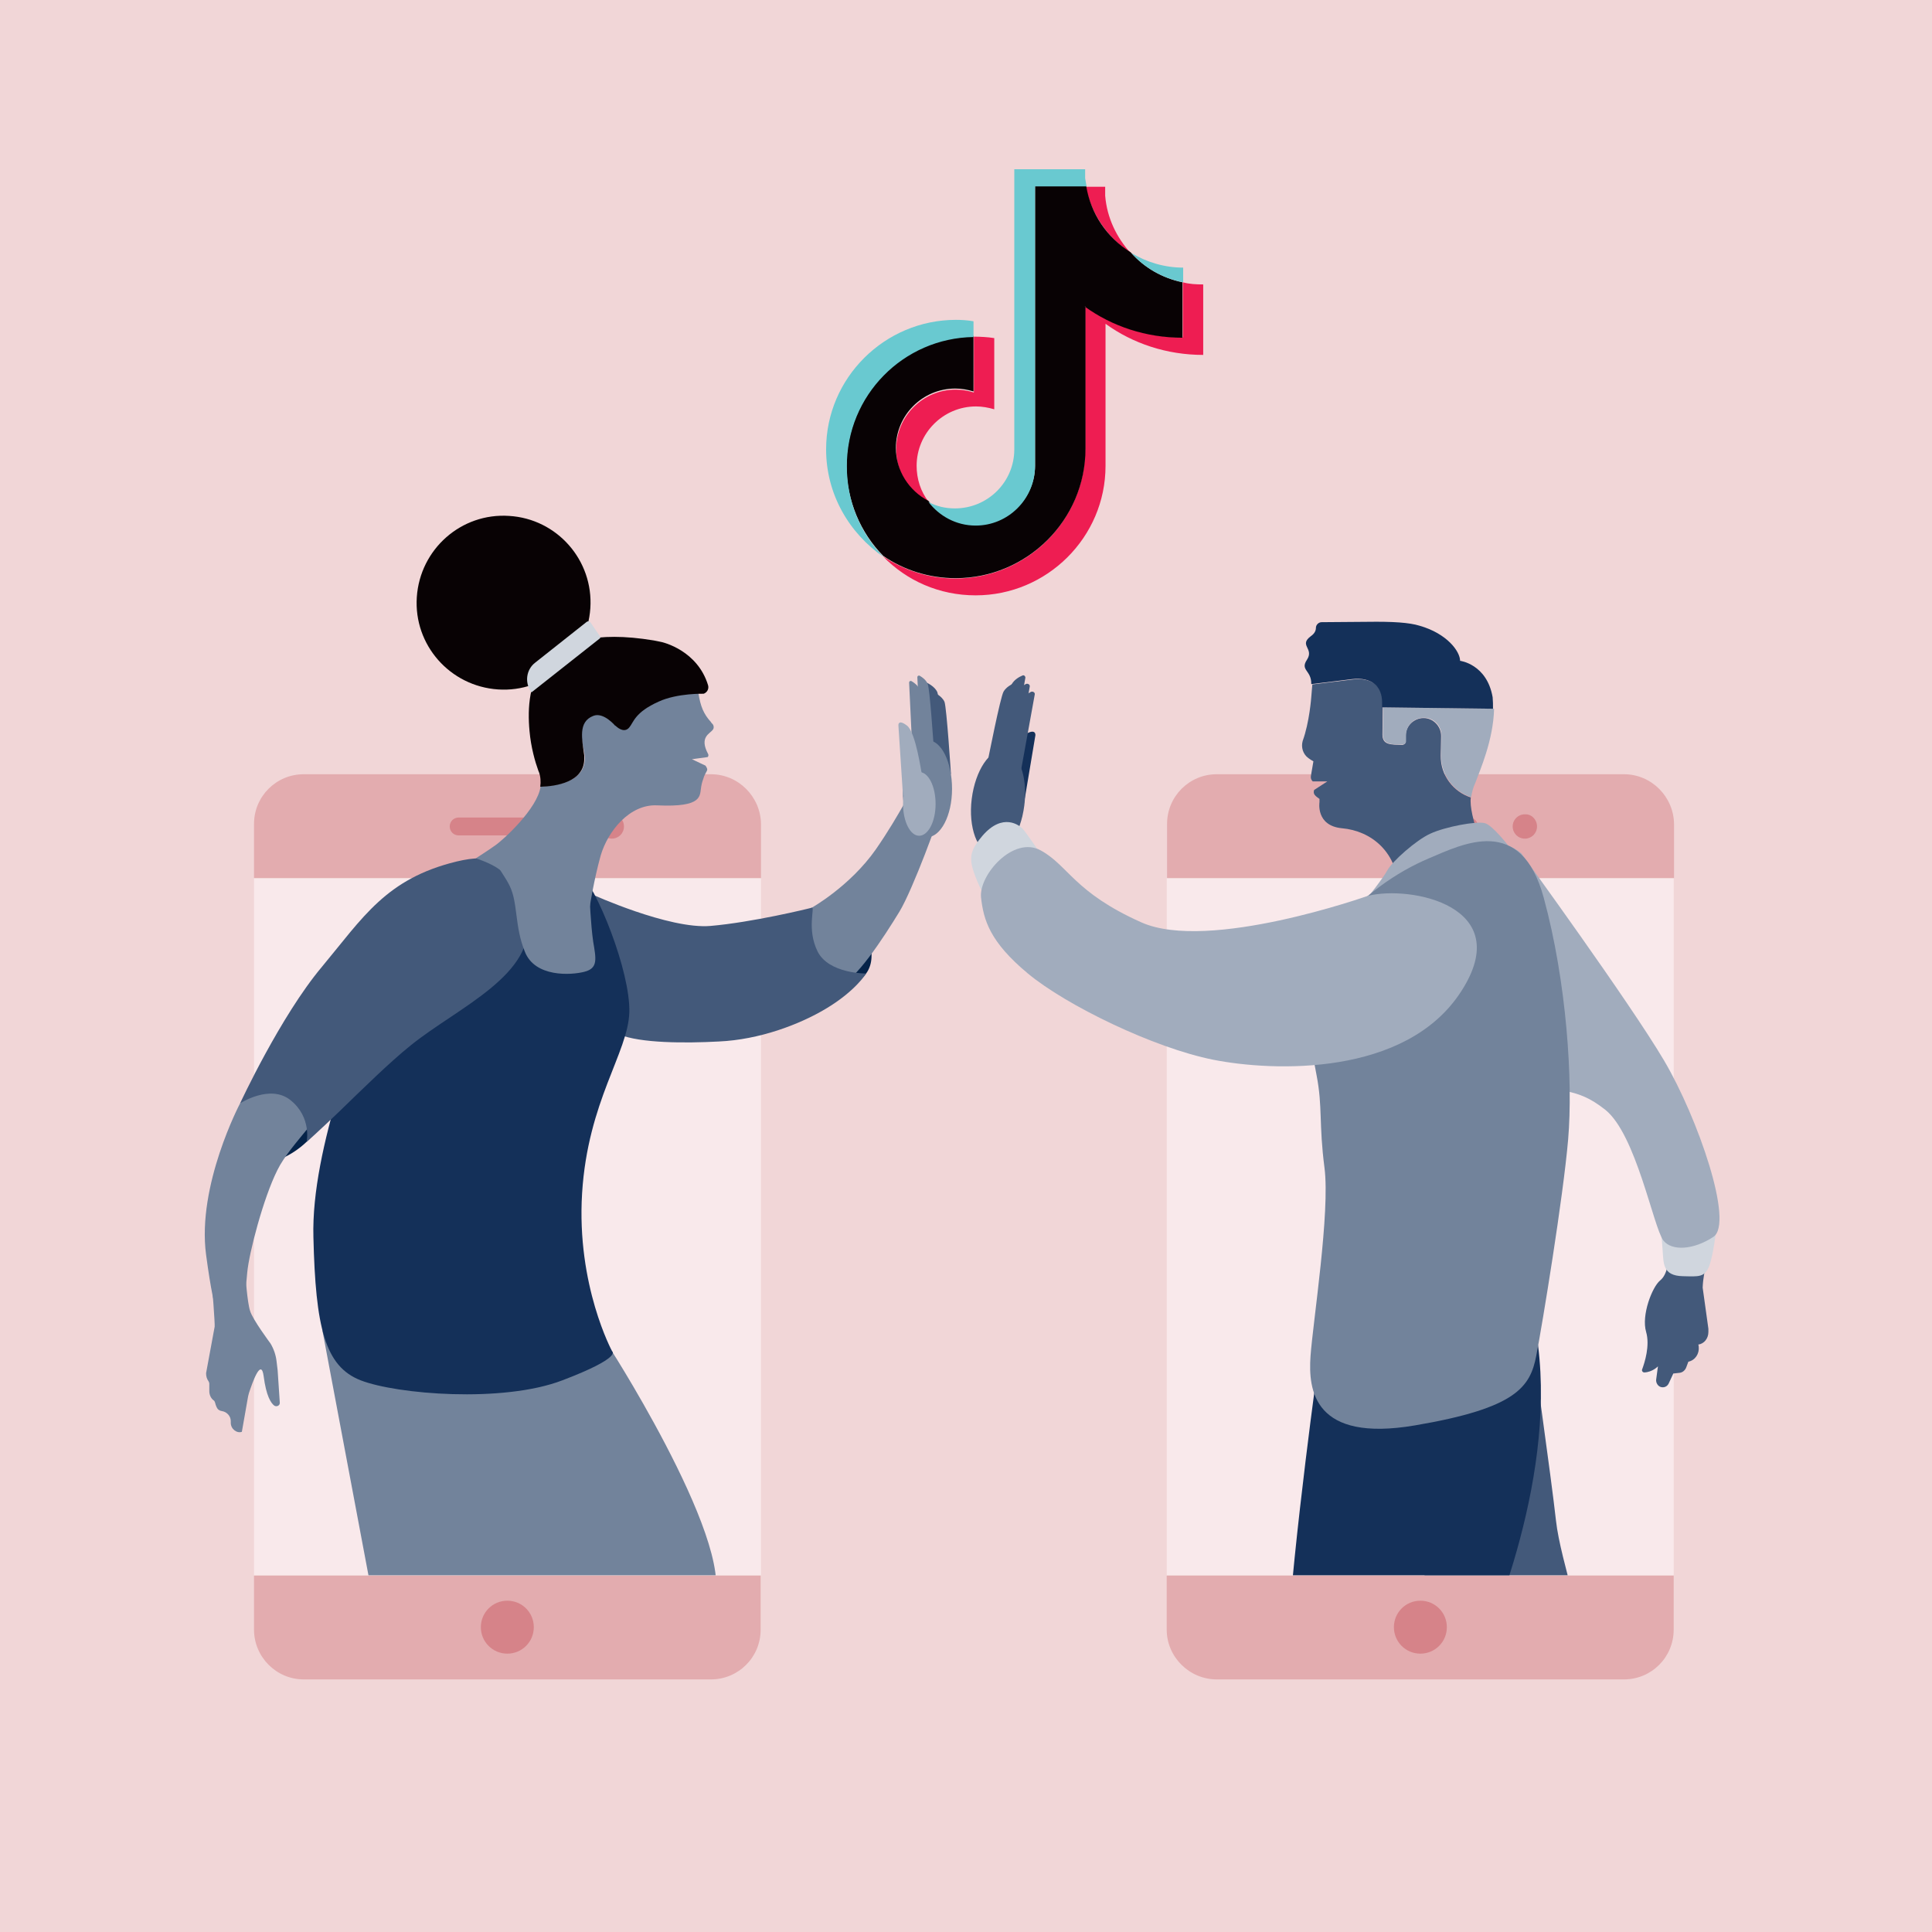 <?xml version="1.0" encoding="UTF-8"?> <svg xmlns="http://www.w3.org/2000/svg" xmlns:xlink="http://www.w3.org/1999/xlink" version="1.1" id="Livello_1" x="0px" y="0px" viewBox="0 0 540 540" style="enable-background:new 0 0 540 540;" xml:space="preserve"> <style type="text/css"> .st0{fill:#F1D6D7;} .st1{fill:#F9E9EB;} .st2{fill:#E3ACAF;} .st3{fill:#D68389;} .st4{clip-path:url(#SVGID_00000103972835370691175050000005529018122001029298_);fill:#F9E9EB;} .st5{clip-path:url(#SVGID_00000031202501524628457550000010141070219938272187_);} .st6{clip-path:url(#SVGID_00000173120159914126957060000012255953542745214388_);fill:#E3ACAF;} .st7{clip-path:url(#SVGID_00000168800823946114586640000004123290803230728105_);fill:#E3ACAF;} .st8{clip-path:url(#SVGID_00000098191551883820795740000007108779912393831578_);fill:#D68389;} .st9{clip-path:url(#SVGID_00000152975600050763586410000002469117655826461611_);fill:#D68389;} .st10{clip-path:url(#SVGID_00000147197876027099419910000002773410583261490056_);fill:#6C7F98;} .st11{clip-path:url(#SVGID_00000061451266399681557270000015566815710073369259_);fill:#D68389;} .st12{clip-path:url(#SVGID_00000041284896968648798260000008675871937243715237_);fill:#72839B;} .st13{clip-path:url(#SVGID_00000115491271056322421580000007477339551035331469_);fill:#143059;} .st14{clip-path:url(#SVGID_00000163067703074388448620000006434682553017600899_);fill:#43597A;} .st15{clip-path:url(#SVGID_00000170257140190197850530000011933112372812306339_);fill:#43597A;} .st16{clip-path:url(#SVGID_00000109015050182673598770000008710036719784579986_);fill:#43597A;} .st17{clip-path:url(#SVGID_00000018929286162225878820000015088294754995213739_);fill:#43597A;} .st18{clip-path:url(#SVGID_00000027579704642133734360000001679598890815170214_);fill:#43597A;} .st19{clip-path:url(#SVGID_00000113331113040789820870000011405721985806889401_);fill:#43597A;} .st20{clip-path:url(#SVGID_00000047752198095316993150000001984896528963954355_);} .st21{clip-path:url(#SVGID_00000173156150289833420600000009690850612041508002_);fill:#43597A;} .st22{clip-path:url(#SVGID_00000023967723556031519050000017951323297195178931_);fill:#D0D6DE;} .st23{clip-path:url(#SVGID_00000147214016593420674700000015237291469417287605_);fill:#43597A;} .st24{clip-path:url(#SVGID_00000084516027400723647340000012963829191638122398_);fill:#A1ACBD;} .st25{clip-path:url(#SVGID_00000140731285310005518220000013569573068166454940_);fill:#143059;} .st26{clip-path:url(#SVGID_00000152967843886694222610000018016252355177350323_);fill:#A1ACBD;} .st27{clip-path:url(#SVGID_00000080922152389495145770000009526133968493960839_);fill:#43597A;} .st28{clip-path:url(#SVGID_00000018926303045904345390000011425765955824238464_);fill:#143059;} .st29{clip-path:url(#SVGID_00000080185634554641570600000002520019561465318537_);fill:#A1ACBD;} .st30{clip-path:url(#SVGID_00000005226396661377556470000000859225101049140375_);fill:#72839B;} .st31{clip-path:url(#SVGID_00000182519514281779229520000003745402794557546636_);fill:#D0D6DE;} .st32{clip-path:url(#SVGID_00000018916000684080938120000013020713163449817746_);fill:#A1ACBD;} .st33{clip-path:url(#SVGID_00000079450398841836873530000009219030027498784423_);} .st34{clip-path:url(#SVGID_00000160148587910859402040000016679661848891627922_);fill:#052349;} .st35{clip-path:url(#SVGID_00000057134046043527774600000009468758014893841796_);fill:#052349;} .st36{clip-path:url(#SVGID_00000074412661511141105020000000275195289845365169_);fill:#72839B;} .st37{clip-path:url(#SVGID_00000042732263571139626850000007879899787199522729_);fill:#43597A;} .st38{clip-path:url(#SVGID_00000164496114474702263260000011410766633491935928_);fill:#72839B;} .st39{clip-path:url(#SVGID_00000101097279654325092540000017454609241143015826_);fill:#72839B;} .st40{clip-path:url(#SVGID_00000098901007869222996990000000352441131858652322_);fill:#143059;} .st41{clip-path:url(#SVGID_00000097496709150745236900000016418881295267746225_);fill:#43597A;} .st42{clip-path:url(#SVGID_00000160870755580343957740000006058376221207574674_);fill:#72839B;} .st43{clip-path:url(#SVGID_00000161612392644392497200000001232548633978859431_);fill:#080204;} .st44{clip-path:url(#SVGID_00000109724849735998717360000002354714135129394820_);fill:#080204;} .st45{clip-path:url(#SVGID_00000126288283073171002600000009573868296972232348_);fill:#D0D6DE;} .st46{clip-path:url(#SVGID_00000124147390093367606710000013868618833010951321_);fill:#72839B;} .st47{clip-path:url(#SVGID_00000142158200499371505200000007380106727055237031_);} .st48{clip-path:url(#SVGID_00000078759045635303181690000005961766752625844880_);fill:#43597A;} .st49{clip-path:url(#SVGID_00000026866447658287884090000004189582388036509594_);fill:#43597A;} .st50{clip-path:url(#SVGID_00000106135148035439908480000013556156477619620757_);fill:#72839B;} .st51{clip-path:url(#SVGID_00000143616840848913518040000015823818592055678383_);fill:#72839B;} .st52{clip-path:url(#SVGID_00000049198830750498822190000010901821567383681667_);fill:#72839B;} .st53{clip-path:url(#SVGID_00000183208381592123134860000002166040174199959977_);fill:#A1ACBD;} .st54{clip-path:url(#SVGID_00000112610381143991618810000012777003540649495726_);fill:#A1ACBD;} .st55{fill-rule:evenodd;clip-rule:evenodd;fill:#EE1D52;} .st56{fill-rule:evenodd;clip-rule:evenodd;fill:#080204;} .st57{fill-rule:evenodd;clip-rule:evenodd;fill:#69C9D0;} </style> <g id="Layer_1"> <rect class="st0" width="540" height="540"></rect> </g> <g id="Layer_2"> <g> <rect x="326.1" y="245.5" class="st1" width="141.7" height="194.8"></rect> <path class="st2" d="M453.9,216.4H340.1c-7.7,0-13.9,6.2-13.9,13.9v15.1h141.7v-15.1C467.8,222.7,461.6,216.4,453.9,216.4"></path> <path class="st2" d="M340.1,469.4h113.8c7.7,0,13.9-6.2,13.9-13.9v-15.1H326.1v15.1C326.1,463.1,332.4,469.4,340.1,469.4"></path> <path class="st3" d="M411.9,233.5h-28.6c-1.4,0-2.5-1.1-2.5-2.5v0c0-1.4,1.1-2.5,2.5-2.5h27.3c1.4,0,2.5,1.1,2.5,2.5v1.3 C413.2,233,412.6,233.5,411.9,233.5L411.9,233.5z"></path> <path class="st3" d="M429.6,231c0,1.9-1.5,3.4-3.4,3.4c-1.9,0-3.4-1.5-3.4-3.4s1.5-3.4,3.4-3.4C428.1,227.5,429.6,229.1,429.6,231 L429.6,231z"></path> <path class="st3" d="M404.4,454.8c0-4.1-3.3-7.4-7.4-7.4c-4.1,0-7.4,3.3-7.4,7.4c0,4.1,3.3,7.4,7.4,7.4S404.4,458.9,404.4,454.8"></path> <g> <g> <defs> <rect id="SVGID_1_" x="-79.4" y="133.6" width="699.2" height="349.6"></rect> </defs> <clipPath id="SVGID_00000049925306052865188990000009217986723624853639_"> <use xlink:href="#SVGID_1_" style="overflow:visible;"></use> </clipPath> <rect x="71" y="245.5" style="clip-path:url(#SVGID_00000049925306052865188990000009217986723624853639_);fill:#F9E9EB;" width="141.7" height="194.8"></rect> </g> <g> <defs> <rect id="SVGID_00000104683159709510109260000007203339562935012024_" x="-79.4" y="133.6" width="699.2" height="349.6"></rect> </defs> <clipPath id="SVGID_00000162338300988519642640000017795163784126533548_"> <use xlink:href="#SVGID_00000104683159709510109260000007203339562935012024_" style="overflow:visible;"></use> </clipPath> <g style="clip-path:url(#SVGID_00000162338300988519642640000017795163784126533548_);"> <g> <defs> <rect id="SVGID_00000124839793094306342350000013266579457831807163_" x="-79.4" y="133.6" width="699.2" height="349.6"></rect> </defs> <clipPath id="SVGID_00000011750260862127682260000011320717824075041683_"> <use xlink:href="#SVGID_00000124839793094306342350000013266579457831807163_" style="overflow:visible;"></use> </clipPath> <path style="clip-path:url(#SVGID_00000011750260862127682260000011320717824075041683_);fill:#E3ACAF;" d="M198.7,216.4H84.9 c-7.7,0-13.9,6.2-13.9,13.9v15.1h141.7v-15.1C212.6,222.7,206.4,216.4,198.7,216.4"></path> </g> <g> <defs> <rect id="SVGID_00000152944973073519587960000008557442400246720949_" x="-79.4" y="133.6" width="699.2" height="349.6"></rect> </defs> <clipPath id="SVGID_00000157999698019140453230000011198155316773179561_"> <use xlink:href="#SVGID_00000152944973073519587960000008557442400246720949_" style="overflow:visible;"></use> </clipPath> <path style="clip-path:url(#SVGID_00000157999698019140453230000011198155316773179561_);fill:#E3ACAF;" d="M84.9,469.4h113.8 c7.7,0,13.9-6.2,13.9-13.9v-15.1H71v15.1C71,463.1,77.2,469.4,84.9,469.4"></path> </g> <g> <defs> <rect id="SVGID_00000072238907854360696930000017250526156962100883_" x="-79.4" y="133.6" width="699.2" height="349.6"></rect> </defs> <clipPath id="SVGID_00000081613406966065720150000000711507461612771771_"> <use xlink:href="#SVGID_00000072238907854360696930000017250526156962100883_" style="overflow:visible;"></use> </clipPath> <path style="clip-path:url(#SVGID_00000081613406966065720150000000711507461612771771_);fill:#D68389;" d="M156.8,233.5 h-28.6c-1.4,0-2.5-1.1-2.5-2.5v0c0-1.4,1.1-2.5,2.5-2.5h27.3c1.4,0,2.5,1.1,2.5,2.5v1.3C158,233,157.4,233.5,156.8,233.5"></path> </g> <g> <defs> <rect id="SVGID_00000099625156043121551720000011228288268775734690_" x="-79.4" y="133.6" width="699.2" height="349.6"></rect> </defs> <clipPath id="SVGID_00000005958108742439824190000018426524516584586431_"> <use xlink:href="#SVGID_00000099625156043121551720000011228288268775734690_" style="overflow:visible;"></use> </clipPath> <path style="clip-path:url(#SVGID_00000005958108742439824190000018426524516584586431_);fill:#D68389;" d="M174.4,231 c0,1.9-1.5,3.4-3.4,3.4c-1.9,0-3.4-1.5-3.4-3.4s1.5-3.4,3.4-3.4S174.4,229.1,174.4,231"></path> </g> <g> <defs> <rect id="SVGID_00000176009158390144107090000016342866629719507349_" x="-79.4" y="133.6" width="699.2" height="349.6"></rect> </defs> <clipPath id="SVGID_00000148631452356824105780000001352925391669997224_"> <use xlink:href="#SVGID_00000176009158390144107090000016342866629719507349_" style="overflow:visible;"></use> </clipPath> <path style="clip-path:url(#SVGID_00000148631452356824105780000001352925391669997224_);fill:#6C7F98;" d="M213.8,259.8h-1.2 V279h1.2c0.6,0,1.1-0.5,1.1-1.1v-17C214.9,260.3,214.4,259.8,213.8,259.8"></path> </g> <g> <defs> <rect id="SVGID_00000021081265746846779240000006093014263364888744_" x="-79.4" y="133.6" width="699.2" height="349.6"></rect> </defs> <clipPath id="SVGID_00000060002683054830562930000017175062381970470023_"> <use xlink:href="#SVGID_00000021081265746846779240000006093014263364888744_" style="overflow:visible;"></use> </clipPath> </g> <g> <defs> <rect id="SVGID_00000078020970146372855380000017312315244613755285_" x="-79.4" y="133.6" width="699.2" height="349.6"></rect> </defs> <clipPath id="SVGID_00000156584216933214926700000000464912687187905199_"> <use xlink:href="#SVGID_00000078020970146372855380000017312315244613755285_" style="overflow:visible;"></use> </clipPath> <path style="clip-path:url(#SVGID_00000156584216933214926700000000464912687187905199_);fill:#D68389;" d="M149.2,454.8 c0-4.1-3.3-7.4-7.4-7.4c-4.1,0-7.4,3.3-7.4,7.4c0,4.1,3.3,7.4,7.4,7.4C145.9,462.2,149.2,458.9,149.2,454.8"></path> </g> <g> <defs> <rect id="SVGID_00000107576422274541515620000000595342178406517384_" x="-79.4" y="133.6" width="699.2" height="349.6"></rect> </defs> <clipPath id="SVGID_00000154418810761593602910000015616992276479558017_"> <use xlink:href="#SVGID_00000107576422274541515620000000595342178406517384_" style="overflow:visible;"></use> </clipPath> <path style="clip-path:url(#SVGID_00000154418810761593602910000015616992276479558017_);fill:#72839B;" d="M68.6,356.4 c0,0,0.5,7.6,1.3,10c0.7,2.4,5.7,9.1,5.7,9.1c0.9,1.5,1.5,3.2,1.7,5l0.3,2.5l0.6,9c0.1,0.8-0.8,1.3-1.5,0.9 c-1-0.7-2.3-2.8-3-8.2c-0.7-5.4-3.2,1.9-4.1,4.6c-0.2,0.6-0.3,1.2-0.4,1.8l-1.6,9.1c-1.4,0.5-3.1-0.8-3.1-2.5l0-0.5 c0-1.4-1.1-2.6-2.5-2.8c0,0,0,0,0,0l-0.4-0.1c-0.8-0.3-1-0.8-1.3-1.6l-0.2-0.7c-0.1-0.3-0.2-0.5-0.4-0.6 c-0.8-0.6-1.2-1.6-1.2-2.6l0-2.1c0-0.2-0.1-0.4-0.2-0.6c-0.5-0.7-0.7-1.4-0.7-2.3l2.4-13c0.1-0.7-0.7-11.8-0.9-12.4 L68.6,356.4z"></path> </g> <g> <defs> <rect id="SVGID_00000043422799175193425200000012512107278884721547_" x="-79.4" y="133.6" width="699.2" height="349.6"></rect> </defs> <clipPath id="SVGID_00000076596210673261590650000010808111428557798591_"> <use xlink:href="#SVGID_00000043422799175193425200000012512107278884721547_" style="overflow:visible;"></use> </clipPath> </g> <g> <defs> <rect id="SVGID_00000083789955351851832000000017741268452818931591_" x="-79.4" y="133.6" width="699.2" height="349.6"></rect> </defs> <clipPath id="SVGID_00000180331593114692391810000007124669039434505374_"> <use xlink:href="#SVGID_00000083789955351851832000000017741268452818931591_" style="overflow:visible;"></use> </clipPath> </g> <g> <defs> <rect id="SVGID_00000049936411568559711840000007385932059541055627_" x="-79.4" y="133.6" width="699.2" height="349.6"></rect> </defs> <clipPath id="SVGID_00000166671895098413122540000005638608103096411299_"> <use xlink:href="#SVGID_00000049936411568559711840000007385932059541055627_" style="overflow:visible;"></use> </clipPath> <path style="clip-path:url(#SVGID_00000166671895098413122540000005638608103096411299_);fill:#143059;" d="M280.1,220.3 c0.1,0,3.3-13.1,6.4-15c3.1-1.9,2.9,0.2,2.9,0.2l-3.9,23.3L280.1,220.3z"></path> </g> <g> <defs> <rect id="SVGID_00000085935052796978533220000009811696525399687315_" x="-79.4" y="133.6" width="699.2" height="349.6"></rect> </defs> <clipPath id="SVGID_00000030486604075780471400000015968190727367463329_"> <use xlink:href="#SVGID_00000085935052796978533220000009811696525399687315_" style="overflow:visible;"></use> </clipPath> <path style="clip-path:url(#SVGID_00000030486604075780471400000015968190727367463329_);fill:#43597A;" d="M281,214.5 c-0.5,0.6-1.5,0.2-1.4-0.7c1.2-6,3.8-19,4.6-20.4c0.6-1,1.6-1.7,2.5-2.2c0.6-0.3,1.3,0.2,1.1,0.8l-3.1,17.6 c0,0.1-0.1,0.3-0.2,0.4L281,214.5z"></path> </g> <g> <defs> <rect id="SVGID_00000003090842837155457300000000898891924922819243_" x="-79.4" y="133.6" width="699.2" height="349.6"></rect> </defs> <clipPath id="SVGID_00000015317709311096081440000008901167368833994911_"> <use xlink:href="#SVGID_00000003090842837155457300000000898891924922819243_" style="overflow:visible;"></use> </clipPath> <path style="clip-path:url(#SVGID_00000015317709311096081440000008901167368833994911_);fill:#43597A;" d="M282.4,216.7 c-0.5,0.6-1.5,0.2-1.4-0.7c1.2-6,3.8-19,4.6-20.4c0.6-1,1.6-1.7,2.5-2.2c0.6-0.3,1.3,0.2,1.1,0.8l-4,22.1 c0,0.1-0.1,0.3-0.2,0.4L282.4,216.7z"></path> </g> <g> <defs> <rect id="SVGID_00000085966638929443997500000010931557935765698474_" x="-79.4" y="133.6" width="699.2" height="349.6"></rect> </defs> <clipPath id="SVGID_00000154389394998719136460000014043042096503016117_"> <use xlink:href="#SVGID_00000085966638929443997500000010931557935765698474_" style="overflow:visible;"></use> </clipPath> <path style="clip-path:url(#SVGID_00000154389394998719136460000014043042096503016117_);fill:#43597A;" d="M286.3,225.1 c-1,8-5.1,14.1-9.1,13.6s-6.6-7.4-5.6-15.4c1-8,5.1-14.1,9.1-13.6C284.8,210.3,287.3,217.1,286.3,225.1"></path> </g> <g> <defs> <rect id="SVGID_00000173158776251780777490000002906389989955620787_" x="-79.4" y="133.6" width="699.2" height="349.6"></rect> </defs> <clipPath id="SVGID_00000168808425303259593380000013783680749113971105_"> <use xlink:href="#SVGID_00000173158776251780777490000002906389989955620787_" style="overflow:visible;"></use> </clipPath> <path style="clip-path:url(#SVGID_00000168808425303259593380000013783680749113971105_);fill:#43597A;" d="M278.6,214.1 c-0.4,0.2-0.9-0.1-0.8-0.6c0.9-4.6,4.1-20.7,5-22.3c0.7-1.2,2-2,3-2.4c0.4-0.2,0.8,0.2,0.8,0.6l-3.9,22c0,0.2-0.1,0.3-0.3,0.4 L278.6,214.1z"></path> </g> <g> <defs> <rect id="SVGID_00000117656661436633875130000015620120915087839915_" x="-79.4" y="133.6" width="699.2" height="349.6"></rect> </defs> <clipPath id="SVGID_00000072243991309971302470000016996637940483683976_"> <use xlink:href="#SVGID_00000117656661436633875130000015620120915087839915_" style="overflow:visible;"></use> </clipPath> <path style="clip-path:url(#SVGID_00000072243991309971302470000016996637940483683976_);fill:#43597A;" d="M276.3,216.2 c-0.4,0.2-0.9-0.1-0.8-0.6c0.9-4.5,4.1-20.7,5-22.3c0.7-1.2,2.1-2,3-2.4c0.4-0.2,0.8,0.2,0.7,0.6l-3.9,22.1 c0,0.2-0.1,0.3-0.3,0.4L276.3,216.2z"></path> </g> <g> <defs> <rect id="SVGID_00000103226314415410561360000015899157612021143966_" x="-79.4" y="133.6" width="699.2" height="349.6"></rect> </defs> <clipPath id="SVGID_00000134967978324849689780000017989483606621723276_"> <use xlink:href="#SVGID_00000103226314415410561360000015899157612021143966_" style="overflow:visible;"></use> </clipPath> <path style="clip-path:url(#SVGID_00000134967978324849689780000017989483606621723276_);fill:#43597A;" d="M286.2,224.2 c-0.8,6.8-4.3,12-7.8,11.6c-3.5-0.4-5.6-6.3-4.8-13.1c0.8-6.8,4.3-12,7.8-11.6C284.9,211.4,287,217.3,286.2,224.2"></path> </g> </g> </g> <g> <defs> <rect id="SVGID_00000089568954511056407110000005557067834241251007_" x="-79.4" y="133.6" width="699.2" height="349.6"></rect> </defs> <clipPath id="SVGID_00000011734558745637075530000011318053941868396710_"> <use xlink:href="#SVGID_00000089568954511056407110000005557067834241251007_" style="overflow:visible;"></use> </clipPath> <g style="clip-path:url(#SVGID_00000011734558745637075530000011318053941868396710_);"> <g> <defs> <rect id="SVGID_00000168824935446761297590000005531225503267679634_" x="210.2" y="150.6" width="281.8" height="289.7"></rect> </defs> <clipPath id="SVGID_00000059280804559556299430000011101816057060057243_"> <use xlink:href="#SVGID_00000168824935446761297590000005531225503267679634_" style="overflow:visible;"></use> </clipPath> <path style="clip-path:url(#SVGID_00000059280804559556299430000011101816057060057243_);fill:#43597A;" d="M475.9,359.9 l1.6,11.5l0,0.9c0,1.8-1.2,3.3-2.8,3.5l0.1,0.6c0.2,2-1,3.8-2.9,4.2l-0.6,1.6c-0.3,0.8-1,1.4-1.8,1.5l-1.8,0.2l-1.3,2.8 c-0.4,0.8-1.2,1.2-2.1,1c-0.9-0.2-1.5-1.2-1.4-2.1l0.5-3.7c0,0-1.5,1.6-3.8,1.7c-0.5,0-0.8-0.5-0.6-0.9 c0.7-1.9,2.2-6.6,1.1-10.4c-1.4-4.7,1.7-12.6,3.9-14.4c2.2-1.8,2.1-5.2,3-7.8c0.9-2.6,9.1,0.3,9.1,0.3l1.7,0.4 C477.8,351,476.1,354.7,475.9,359.9"></path> </g> <g> <defs> <rect id="SVGID_00000163033275882179079860000006010360835548825243_" x="210.2" y="150.6" width="281.8" height="289.7"></rect> </defs> <clipPath id="SVGID_00000103948268363433698840000015524856751741130163_"> <use xlink:href="#SVGID_00000163033275882179079860000006010360835548825243_" style="overflow:visible;"></use> </clipPath> <path style="clip-path:url(#SVGID_00000103948268363433698840000015524856751741130163_);fill:#D0D6DE;" d="M464.4,343 c0,0-0.2,0.5,0.3,6.4c0.3,3.6-0.1,7.2,5.7,7.3c4.4,0.1,6.1,0.4,7.4-3c1.1-3.1,1.9-10,1.9-10L464.4,343z"></path> </g> <g> <defs> <rect id="SVGID_00000082362161462298582410000006613482155951359415_" x="210.2" y="150.6" width="281.8" height="289.7"></rect> </defs> <clipPath id="SVGID_00000071539715704279792510000005366656479604157824_"> <use xlink:href="#SVGID_00000082362161462298582410000006613482155951359415_" style="overflow:visible;"></use> </clipPath> <path style="clip-path:url(#SVGID_00000071539715704279792510000005366656479604157824_);fill:#43597A;" d="M366.5,194.9 c0,0,0.1-1.3,0.3-3.6l11.4-1.4c5.4-0.6,8.3,2.1,8.3,6.5l-0.1,8.9c0,3,2.4,2.8,5.5,2.9c0,0,0,0,0,0c0.5,0,1-0.4,1-0.9l0-1.6h0 c0,0,0-0.1,0-0.1c0-2.7,2.3-4.9,5-4.9c2.7,0,4.9,2.3,4.9,5c0,0,0,0.1,0,0.1l0,0l-0.1,5.4c-0.1,5.5,3.5,10.1,8.4,11.7 c-0.7,5.1,4.6,17.1,4.6,17.1l-24.7,9.6c-0.1-11.6-7.9-17.4-15.9-18.1c-7.4-0.7-6.3-7.3-6.3-7.3l0-0.9 c-1.1-0.8-1.9-1.3-1.5-2.5l3.7-2.4l-4.1,0c-0.4-0.4-0.6-0.9-0.5-1.5l0.7-4.1c-0.5-0.3-1-0.6-1.4-0.9c-1.5-1.1-2.1-3-1.6-4.8 C366,201.9,366.5,194.9,366.5,194.9"></path> </g> <g> <defs> <rect id="SVGID_00000049900814839743967100000007154299488559778481_" x="210.2" y="150.6" width="281.8" height="289.7"></rect> </defs> <clipPath id="SVGID_00000062898220774991412930000003269358872750118322_"> <use xlink:href="#SVGID_00000049900814839743967100000007154299488559778481_" style="overflow:visible;"></use> </clipPath> <path style="clip-path:url(#SVGID_00000062898220774991412930000003269358872750118322_);fill:#A1ACBD;" d="M411.2,222.8 c-5-1.6-8.5-6.3-8.4-11.7l0.1-5.4l0,0c0,0,0-0.1,0-0.1c0-2.7-2.1-5-4.9-5s-5,2.1-5,4.9c0,0,0,0.1,0,0.1h0l0,1.6 c0,0.5-0.5,0.9-1,0.9h0c-3,0-5.5,0.1-5.5-2.9l0.1-7.5l31,0.4c-0.2,8.8-4,17.3-5.2,20.6C411.7,220.2,411.4,221.5,411.2,222.8"></path> </g> <g> <defs> <rect id="SVGID_00000132774368090632103500000016135764528632307647_" x="210.2" y="150.6" width="281.8" height="289.7"></rect> </defs> <clipPath id="SVGID_00000073715688223755357120000000301088696491233690_"> <use xlink:href="#SVGID_00000132774368090632103500000016135764528632307647_" style="overflow:visible;"></use> </clipPath> <path style="clip-path:url(#SVGID_00000073715688223755357120000000301088696491233690_);fill:#143059;" d="M365.3,184.4 c2.1-3.2-2.4-4,1.1-6.6c1-0.7,1.4-1.5,1.4-2.3c0-0.9,0.8-1.6,1.6-1.6l12.8-0.1c7.1-0.1,11.7,0.2,14.6,1.1 c7.7,2.2,11.3,7.2,11.3,9.8c0,0,7.5,0.9,9.1,10.2c0.1,1.1,0.1,2.1,0.1,3.2l-31-0.4l0-1.4c0-4.4-2.9-7.1-8.3-6.5l-11.4,1.4 c0,0,0,0-0.1,0C366.6,187.3,363.3,187.4,365.3,184.4"></path> </g> <g> <defs> <rect id="SVGID_00000032618681123759151760000014965693454002112160_" x="210.2" y="150.6" width="292.8" height="289.7"></rect> </defs> <clipPath id="SVGID_00000121255822098739673380000005637343165102678201_"> <use xlink:href="#SVGID_00000032618681123759151760000014965693454002112160_" style="overflow:visible;"></use> </clipPath> <path style="clip-path:url(#SVGID_00000121255822098739673380000005637343165102678201_);fill:#A1ACBD;" d="M421.6,236.4 c0,0-4.3-5.6-6.5-6.3c-2.3-0.7-11.2,1-15.3,2.9c-4,1.8-10.7,7.8-12,10.2c-1.3,2.4-5.8,8-5.8,8s16.2-1.4,23.3-3.8 C412.5,245,421.6,236.4,421.6,236.4"></path> </g> <g> <defs> <rect id="SVGID_00000121965849608698971850000004831021152407949726_" x="210.2" y="150.6" width="281.8" height="289.7"></rect> </defs> <clipPath id="SVGID_00000000921887149808835290000014587306125795851400_"> <use xlink:href="#SVGID_00000121965849608698971850000004831021152407949726_" style="overflow:visible;"></use> </clipPath> <path style="clip-path:url(#SVGID_00000000921887149808835290000014587306125795851400_);fill:#43597A;" d="M428.1,374.3 c0,0,5.5,38.9,6.8,50.7c1.3,11.8,9.2,32.2,7.2,39s-28.8,16.5-35.1,2.2c-6.3-14.3-21.8-62.3-10.5-77.6 C407.7,373.2,428.1,374.3,428.1,374.3"></path> </g> <g> <defs> <rect id="SVGID_00000111870301276010753850000011732733758037741452_" x="210.2" y="150.6" width="292.8" height="289.7"></rect> </defs> <clipPath id="SVGID_00000078734211944976703870000003783864107814372252_"> <use xlink:href="#SVGID_00000111870301276010753850000011732733758037741452_" style="overflow:visible;"></use> </clipPath> <path style="clip-path:url(#SVGID_00000078734211944976703870000003783864107814372252_);fill:#143059;" d="M367.6,387.3 c0,0-8.7,64-7.9,82.1c0.8,18.2,45.3,12.9,50.6,1c5.3-11.9,24.5-55.1,19.6-94.3C427.6,358.2,367.6,387.3,367.6,387.3"></path> </g> <g> <defs> <rect id="SVGID_00000026872726383305053760000015745973071474536601_" x="210.2" y="150.6" width="281.8" height="289.7"></rect> </defs> <clipPath id="SVGID_00000034077325750665597780000015664851688901538191_"> <use xlink:href="#SVGID_00000026872726383305053760000015745973071474536601_" style="overflow:visible;"></use> </clipPath> <path style="clip-path:url(#SVGID_00000034077325750665597780000015664851688901538191_);fill:#A1ACBD;" d="M425.2,238.5 c0,0,30.4,41.8,39.9,57.9c9.5,16.1,19.6,45.5,13.8,49.3c-5.4,3.6-11.6,4.1-14,1c-2.8-3.8-7.6-29.6-16.2-36.5 c-8.6-6.8-11.7-4-25.6-9.2c-13.8-5.2-25.4-27.7-19.7-48.6C409.1,231.6,420.3,234.4,425.2,238.5"></path> </g> <g> <defs> <rect id="SVGID_00000134247176037103257300000013679526759659933359_" x="210.2" y="150.6" width="281.8" height="289.7"></rect> </defs> <clipPath id="SVGID_00000105408598371357756750000010126272527794968994_"> <use xlink:href="#SVGID_00000134247176037103257300000013679526759659933359_" style="overflow:visible;"></use> </clipPath> <path style="clip-path:url(#SVGID_00000105408598371357756750000010126272527794968994_);fill:#72839B;" d="M368,300.6 c-3.3-17.1-4.6-30.2,4.5-40.6c8.6-9.8,17.7-16.2,26.9-20.1c9.5-4,25.8-12.4,32.1,11.1c6.4,23.5,8.2,51.2,6.8,67.5 c-1.4,16.3-7.2,51.6-8.9,60.4c-1.7,8.8-5.6,14.7-33.9,19.5c-28.2,4.8-29.9-9.7-29.2-19.4s5.5-40.2,3.9-52.6 C368.6,314.1,369.7,309.4,368,300.6"></path> </g> <g> <defs> <rect id="SVGID_00000111155480736827553690000008463872595704474251_" x="210.2" y="150.6" width="281.8" height="289.7"></rect> </defs> <clipPath id="SVGID_00000136412061302113611480000014958928897256672946_"> <use xlink:href="#SVGID_00000111155480736827553690000008463872595704474251_" style="overflow:visible;"></use> </clipPath> <path style="clip-path:url(#SVGID_00000136412061302113611480000014958928897256672946_);fill:#D0D6DE;" d="M290.9,238.7 c0,0-4.1-6-5-7c-0.9-1-5.6-4.7-11.3,1.9c-2.6,3.1-3.7,5.1-2.9,8.5c0.9,3.8,3.8,9.1,3.8,9.1L290.9,238.7z"></path> </g> <g> <defs> <rect id="SVGID_00000033326750942697934390000001297281370378656185_" x="210.2" y="150.6" width="292.8" height="289.7"></rect> </defs> <clipPath id="SVGID_00000146492163296185815950000014759073942192110740_"> <use xlink:href="#SVGID_00000033326750942697934390000001297281370378656185_" style="overflow:visible;"></use> </clipPath> <path style="clip-path:url(#SVGID_00000146492163296185815950000014759073942192110740_);fill:#A1ACBD;" d="M382.3,250.4 c0,0-44.5,15.8-63.3,7.4c-18.8-8.4-20.4-15.9-28.1-20.1c-7.6-4.2-17.3,6.8-16.7,13.1c0.7,6.3,2.4,12.4,13.1,21.3 c10.7,8.9,35.2,20.8,51.8,24.1c16.6,3.3,53.9,4.8,69.3-19.1C423.9,253.2,394.2,247.4,382.3,250.4"></path> </g> </g> </g> <g> <defs> <rect id="SVGID_00000152222253491086612260000014018142588770383008_" x="-79.4" y="133.6" width="699.2" height="349.6"></rect> </defs> <clipPath id="SVGID_00000027577070277471247740000005967057445755157893_"> <use xlink:href="#SVGID_00000152222253491086612260000014018142588770383008_" style="overflow:visible;"></use> </clipPath> <g style="clip-path:url(#SVGID_00000027577070277471247740000005967057445755157893_);"> <g> <defs> <rect id="SVGID_00000030472564712250257100000002972385860767164069_" x="27.2" y="133.6" width="267.6" height="306.7"></rect> </defs> <clipPath id="SVGID_00000120530924373772406070000005100417853347883943_"> <use xlink:href="#SVGID_00000030472564712250257100000002972385860767164069_" style="overflow:visible;"></use> </clipPath> <path style="clip-path:url(#SVGID_00000120530924373772406070000005100417853347883943_);fill:#052349;" d="M73.2,325.5 c13.2-2.4,22-15,19.7-28.2L73.2,325.5z"></path> </g> <g> <defs> <rect id="SVGID_00000173860878173333003900000005350859781195288194_" x="27.2" y="133.6" width="267.6" height="306.7"></rect> </defs> <clipPath id="SVGID_00000085251861207303314500000007932985406062493103_"> <use xlink:href="#SVGID_00000173860878173333003900000005350859781195288194_" style="overflow:visible;"></use> </clipPath> <path style="clip-path:url(#SVGID_00000085251861207303314500000007932985406062493103_);fill:#052349;" d="M231.4,275.9 c6.5,0.4,12.2-2.3,12.2-8.8l0-3.8l-11.4,7.1L231.4,275.9z"></path> </g> <g> <defs> <rect id="SVGID_00000069389512565130581650000002005344563848174525_" x="27.2" y="133.6" width="267.6" height="306.7"></rect> </defs> <clipPath id="SVGID_00000134946281642429828710000010942990915655267468_"> <use xlink:href="#SVGID_00000069389512565130581650000002005344563848174525_" style="overflow:visible;"></use> </clipPath> <path style="clip-path:url(#SVGID_00000134946281642429828710000010942990915655267468_);fill:#72839B;" d="M226.9,253.7 c0,0,10.7-6,17.9-16.3c7.2-10.4,10.2-17.7,11.3-17.9c1.1-0.3,7.6,3,7.1,5.8s-8.1,23.4-11.8,29.5c-4.4,7.2-12.4,19.6-17.3,21 c-4.8,1.4-15.5,1.8-17-3.6c-1.5-5.5,0.5-12.8,3.2-14.3C223.3,256.3,226.9,253.7,226.9,253.7"></path> </g> <g> <defs> <rect id="SVGID_00000132048352833121087500000012402676132356924333_" x="27.2" y="133.6" width="267.6" height="306.7"></rect> </defs> <clipPath id="SVGID_00000182507499427529174440000014876226019946918533_"> <use xlink:href="#SVGID_00000132048352833121087500000012402676132356924333_" style="overflow:visible;"></use> </clipPath> <path style="clip-path:url(#SVGID_00000182507499427529174440000014876226019946918533_);fill:#43597A;" d="M165.3,249.9 c0,0,21.7,9.9,33.3,8.9c11.6-1,27.3-4.8,28.3-5.1c1-0.3-1.5,5.9,1.6,12.2c3.1,6.3,13.6,6.2,13.6,6.2s-3,4.9-11.2,9.8 c-7.5,4.5-18.7,8.7-30,9.2c-9.3,0.5-22,0.5-27.9-2c-13.9-5.9-14.1-18.9-15.7-23.1C155,260.1,165.3,249.9,165.3,249.9"></path> </g> <g> <defs> <rect id="SVGID_00000072277768357801533460000018107828510193311386_" x="27.2" y="133.6" width="267.6" height="306.7"></rect> </defs> <clipPath id="SVGID_00000027586141086857289340000000015840257259169174_"> <use xlink:href="#SVGID_00000072277768357801533460000018107828510193311386_" style="overflow:visible;"></use> </clipPath> <path style="clip-path:url(#SVGID_00000027586141086857289340000000015840257259169174_);fill:#72839B;" d="M90.1,371.8 l13.6,72.3c0,0,81.4,17.1,94,6.1c12.6-11-26.6-72.4-26.6-72.4L90.1,371.8z"></path> </g> <g> <defs> <rect id="SVGID_00000178896662631976864020000009456563260252529592_" x="27.2" y="133.6" width="267.6" height="306.7"></rect> </defs> <clipPath id="SVGID_00000035518062631278602220000013971412614481572237_"> <use xlink:href="#SVGID_00000178896662631976864020000009456563260252529592_" style="overflow:visible;"></use> </clipPath> <path style="clip-path:url(#SVGID_00000035518062631278602220000013971412614481572237_);fill:#72839B;" d="M67.1,308.4 c0,0-12.1,22.9-9.5,42.3c2.6,19.4,4.3,19.9,6.3,20.5c2,0.6,4.3-4.2,5.2-15.5c0.5-5.5,4.5-20.8,8.4-28.6 c3.8-7.8,14.4-16.3,14.6-22.6s-9.6-7.2-14.5-4.9C72.7,301.9,67.1,308.4,67.1,308.4"></path> </g> <g> <defs> <rect id="SVGID_00000074433118222833029680000000376115630607526295_" x="27.2" y="133.6" width="267.6" height="306.7"></rect> </defs> <clipPath id="SVGID_00000062166697122210944800000005070441346595819938_"> <use xlink:href="#SVGID_00000074433118222833029680000000376115630607526295_" style="overflow:visible;"></use> </clipPath> <path style="clip-path:url(#SVGID_00000062166697122210944800000005070441346595819938_);fill:#143059;" d="M133.4,240.8 c-9.4,4.9-21.9,11.8-27.1,28.9c-5.2,17.1-19.4,51-18.7,76.1c0.6,25.2,3.2,36.1,13.2,40c10,3.9,39.7,6.4,56.4,0 c16.8-6.4,13.9-8.1,13.9-8.1s-10-18.4-8.4-44.2s12.9-39.3,13.2-50.6c0.3-11.3-9-34.8-14.5-40 C156,237.7,140.8,236.9,133.4,240.8"></path> </g> <g> <defs> <rect id="SVGID_00000160164139309514758410000015759240753861063568_" x="27.2" y="133.6" width="267.6" height="306.7"></rect> </defs> <clipPath id="SVGID_00000026146091386125270250000010109679639390331573_"> <use xlink:href="#SVGID_00000160164139309514758410000015759240753861063568_" style="overflow:visible;"></use> </clipPath> <path style="clip-path:url(#SVGID_00000026146091386125270250000010109679639390331573_);fill:#43597A;" d="M127.6,240.8 c-19.7,4.8-26.1,15.6-37.6,29.4c-11.6,13.8-22.9,38.2-22.9,38.2s8.4-5.5,14.1-0.9c6,4.8,4.5,11.7,4.5,11.7s3.9-3.5,9.1-8.5 c6.2-6,14.2-13.9,20.1-18.6c13-10.5,35.4-19.8,32.4-35.8C144.2,239.6,137.3,238.5,127.6,240.8"></path> </g> <g> <defs> <rect id="SVGID_00000164506379266534662050000014641523532063644306_" x="27.2" y="133.6" width="267.6" height="306.7"></rect> </defs> <clipPath id="SVGID_00000092430793838819525590000007090616871355281839_"> <use xlink:href="#SVGID_00000164506379266534662050000014641523532063644306_" style="overflow:visible;"></use> </clipPath> <path style="clip-path:url(#SVGID_00000092430793838819525590000007090616871355281839_);fill:#72839B;" d="M199,202.2 c-0.1-0.1-0.2-0.2-0.3-0.4c-2-2.2-2.9-4.3-3.5-8.1c-0.1-0.3-0.1-0.7-0.2-1l-19,1.9c-2,1.1-0.6-0.6-3.7,0c-2,0.4-2,2.6-3.8,2.1 l-0.1,0c0,0-1.7-0.3-3.6,0.5l0.1,0c0,0-4.2,1.2-1.7,12.6c1.9,8.5-7.2,9.8-12.1,10c-0.8,6.2-10.6,15.1-12.7,16.5 c-2.1,1.5-5.4,3.6-5.4,3.6s4.2,1.3,6.7,3.2c2.5,2,15.9,14.2,15.9,14.2l0.2,0.3c2.5-3.5,7.9,0.3,9.1-4.5c0,0,1.1-7.2,3-14 c2-6.8,8.1-14.4,15.8-14c13.1,0.6,11.8-2.8,12.3-5.3c0.2-1.1,0.4-1.6,0.4-1.6l0.4-1.2c0.8-1.9,1.3-1.6,0.4-3l-3.8-1.8l4.4-0.6 c0.2-0.2,0.3-0.6,0.1-0.9c-2.5-4.7,0.5-5.6,1.3-6.7C199.6,203.6,199.6,202.7,199,202.2"></path> </g> <g> <defs> <rect id="SVGID_00000086682499325060973360000011076106050174642066_" x="27.2" y="133.6" width="267.6" height="306.7"></rect> </defs> <clipPath id="SVGID_00000089550277629000071570000011612399939807028618_"> <use xlink:href="#SVGID_00000086682499325060973360000011076106050174642066_" style="overflow:visible;"></use> </clipPath> <path style="clip-path:url(#SVGID_00000089550277629000071570000011612399939807028618_);fill:#080204;" d="M197.9,191.5 c-2.9-9.5-12.2-12-13.7-12.2l-1.5-0.3c-32.8-5.4-35.9,12.3-34.7,25.3c0.4,4.6,1.6,8.7,2.4,10.9c0.1,0.2,0.1,0.4,0.2,0.5 c0.5,1.3,0.6,2.8,0.4,4.2c4.4-0.1,12.3-1.3,12.3-7.8c0-0.2,0-0.5,0-0.9c-0.6-4.6-1.8-9.4,2.5-11.1c2.9-1.2,6.2,2.8,6.2,2.8 l0-0.1c1,1,2.7,2,3.9,0.5c1.2-1.4,1.5-4.2,8.2-7.2c5.2-2.4,12.6-2.2,12.6-2.2C197.7,193.5,198.2,192.5,197.9,191.5"></path> </g> <g> <defs> <rect id="SVGID_00000138567820831315919620000000239149893742903444_" x="27.2" y="133.6" width="267.6" height="306.7"></rect> </defs> <clipPath id="SVGID_00000130615035895794154340000009648524915317391241_"> <use xlink:href="#SVGID_00000138567820831315919620000000239149893742903444_" style="overflow:visible;"></use> </clipPath> <path style="clip-path:url(#SVGID_00000130615035895794154340000009648524915317391241_);fill:#080204;" d="M165,170 c-0.9,13.4-12.4,23.6-25.8,22.7c-13.4-0.9-23.6-12.4-22.7-25.8c0.9-13.4,12.4-23.6,25.8-22.7C155.7,145,165.9,156.6,165,170"></path> </g> <g> <defs> <rect id="SVGID_00000036970222529633790920000000089194365121551239_" x="27.2" y="133.6" width="267.6" height="306.7"></rect> </defs> <clipPath id="SVGID_00000151537350430969036520000009673328846938803091_"> <use xlink:href="#SVGID_00000036970222529633790920000000089194365121551239_" style="overflow:visible;"></use> </clipPath> <path style="clip-path:url(#SVGID_00000151537350430969036520000009673328846938803091_);fill:#D0D6DE;" d="M167.7,178.4 l-19,15c-0.1,0.1-0.3,0.1-0.3-0.1c-1.8-2.6-1.3-6.2,1.2-8.1l14.4-11.4c0.3-0.2,0.7-0.2,1,0.1l2.8,4.1 C167.8,178.2,167.8,178.3,167.7,178.4"></path> </g> <g> <defs> <rect id="SVGID_00000062877058722221369750000010555503453165738122_" x="27.2" y="133.6" width="267.6" height="306.7"></rect> </defs> <clipPath id="SVGID_00000115482700988921150240000005067452989727302563_"> <use xlink:href="#SVGID_00000062877058722221369750000010555503453165738122_" style="overflow:visible;"></use> </clipPath> <path style="clip-path:url(#SVGID_00000115482700988921150240000005067452989727302563_);fill:#72839B;" d="M164.8,250.8 c0,0,0.3,7.6,1,12.4c0.8,4.8,1.4,7.4-2.4,8.4c-3.8,1-13.9,1.6-16.7-5.6c-2.9-7.1-1.9-13.5-4.2-18.3c-2.3-4.8-5.7-6.6-0.9-8.8 C146.3,236.8,164.8,250.8,164.8,250.8"></path> </g> </g> </g> <g> <defs> <rect id="SVGID_00000141454366902320609270000008459193622489121677_" x="-79.4" y="133.6" width="699.2" height="349.6"></rect> </defs> <clipPath id="SVGID_00000056414115835113327730000000119921905681477256_"> <use xlink:href="#SVGID_00000141454366902320609270000008459193622489121677_" style="overflow:visible;"></use> </clipPath> <g style="clip-path:url(#SVGID_00000056414115835113327730000000119921905681477256_);"> <g> <defs> <rect id="SVGID_00000124162012608653718740000017854565874918752392_" x="-79.4" y="133.6" width="699.2" height="349.6"></rect> </defs> <clipPath id="SVGID_00000166642551020806214330000010813386044468796821_"> <use xlink:href="#SVGID_00000124162012608653718740000017854565874918752392_" style="overflow:visible;"></use> </clipPath> <path style="clip-path:url(#SVGID_00000166642551020806214330000010813386044468796821_);fill:#43597A;" d="M265.8,216.4 c0,0-1.2-18.5-1.8-20.2c-0.7-1.7-3-2.7-3-2.7l0.8,16.5L265.8,216.4z"></path> </g> <g> <defs> <rect id="SVGID_00000088112187236415245590000009646484324433774516_" x="-79.4" y="133.6" width="699.2" height="349.6"></rect> </defs> <clipPath id="SVGID_00000038398681319627383800000010932329958558704306_"> <use xlink:href="#SVGID_00000088112187236415245590000009646484324433774516_" style="overflow:visible;"></use> </clipPath> <path style="clip-path:url(#SVGID_00000038398681319627383800000010932329958558704306_);fill:#43597A;" d="M263.8,213.7 c0,0-1.2-18.5-1.8-20.2c-0.7-1.7-3-2.7-3-2.7l0.8,16.5L263.8,213.7z"></path> </g> <g> <defs> <rect id="SVGID_00000084489711281206244430000011428647176103680183_" x="-79.4" y="133.6" width="699.2" height="349.6"></rect> </defs> <clipPath id="SVGID_00000041267607110906609710000013719039953709933969_"> <use xlink:href="#SVGID_00000084489711281206244430000011428647176103680183_" style="overflow:visible;"></use> </clipPath> <path style="clip-path:url(#SVGID_00000041267607110906609710000013719039953709933969_);fill:#72839B;" d="M252.3,220.4 c-0.1,7.5,3,13.6,6.8,13.6s7-6,7-13.5s-3-13.6-6.8-13.6C255.5,206.9,252.3,213,252.3,220.4"></path> </g> <g> <defs> <rect id="SVGID_00000168816533785611508940000006194926554442767262_" x="-79.4" y="133.6" width="699.2" height="349.6"></rect> </defs> <clipPath id="SVGID_00000020385296037212864920000016032703603080981124_"> <use xlink:href="#SVGID_00000168816533785611508940000006194926554442767262_" style="overflow:visible;"></use> </clipPath> <path style="clip-path:url(#SVGID_00000020385296037212864920000016032703603080981124_);fill:#72839B;" d="M260.4,210.8 c0.3,0.2,0.8,0,0.7-0.4c-0.3-3.9-1.2-17.7-1.8-19.2c-0.4-1.1-1.5-1.9-2.2-2.3c-0.3-0.2-0.7,0-0.7,0.4l0.9,18.9 c0,0.1,0.1,0.3,0.2,0.3L260.4,210.8z"></path> </g> <g> <defs> <rect id="SVGID_00000129886087916127588760000016368017020937755016_" x="-79.4" y="133.6" width="699.2" height="349.6"></rect> </defs> <clipPath id="SVGID_00000067936804117347929670000016221771765044870038_"> <use xlink:href="#SVGID_00000129886087916127588760000016368017020937755016_" style="overflow:visible;"></use> </clipPath> <path style="clip-path:url(#SVGID_00000067936804117347929670000016221771765044870038_);fill:#72839B;" d="M258.1,212.3 c0.3,0.2,0.8,0,0.7-0.4c-0.3-3.9-1.2-17.8-1.8-19.2c-0.4-1.1-1.5-1.9-2.2-2.3c-0.3-0.2-0.7,0-0.7,0.4l0.9,18.9 c0,0.1,0.1,0.3,0.2,0.3L258.1,212.3z"></path> </g> <g> <defs> <rect id="SVGID_00000075873006036083395010000011465061322744117900_" x="-79.4" y="133.6" width="699.2" height="349.6"></rect> </defs> <clipPath id="SVGID_00000164479752940421534410000010371971711261918397_"> <use xlink:href="#SVGID_00000075873006036083395010000011465061322744117900_" style="overflow:visible;"></use> </clipPath> <path style="clip-path:url(#SVGID_00000164479752940421534410000010371971711261918397_);fill:#A1ACBD;" d="M257.6,216 c-0.1,0-1.6-11.3-4.1-13.2c-2.5-1.9-2.4-0.1-2.4-0.1l1.3,19.9L257.6,216z"></path> </g> <g> <defs> <rect id="SVGID_00000158744195566921239510000016051834182964178562_" x="-79.4" y="133.6" width="699.2" height="349.6"></rect> </defs> <clipPath id="SVGID_00000062179423485642304030000014204082123897393594_"> <use xlink:href="#SVGID_00000158744195566921239510000016051834182964178562_" style="overflow:visible;"></use> </clipPath> <path style="clip-path:url(#SVGID_00000062179423485642304030000014204082123897393594_);fill:#A1ACBD;" d="M252.4,224.7 c0,4.9,2,8.9,4.5,8.9c2.5,0,4.6-3.9,4.6-8.9c0-4.9-2-8.9-4.5-8.9C254.5,215.8,252.4,219.8,252.4,224.7"></path> </g> </g> </g> </g> </g> </g> <g id="Layer_2_1_"> <g> <path class="st55" d="M309,90.5c7.6,5.5,17.1,8.7,27.3,8.7V79.5c-2,0-3.9-0.1-5.7-0.6v15.4c-10.2,0-19.6-3.3-27.3-8.7v39.9 c0,19.9-16.2,36.2-36.3,36.2c-7.4,0-14.3-2.3-20.2-6.2c6.6,6.8,15.7,10.9,25.9,10.9c19.9,0,36.3-16.2,36.3-36.2V90.5L309,90.5z M316,70.7c-3.9-4.3-6.6-9.8-7.1-16v-2.5h-5.5C305.1,59.9,309.6,66.5,316,70.7L316,70.7z M259.6,140.3c-2.3-2.9-3.4-6.5-3.4-10.1 c0-9.1,7.4-16.6,16.6-16.6c1.7,0,3.4,0.3,5.1,0.8V94.5c-1.9-0.3-3.9-0.4-5.7-0.4v15.6c-1.6-0.5-3.4-0.8-5.1-0.8 c-9.1,0-16.6,7.4-16.6,16.6C250.4,132,254.1,137.7,259.6,140.3z"></path> <path class="st56" d="M303.2,85.7c7.6,5.5,17.1,8.7,27.3,8.7V78.9c-5.7-1.2-10.7-4.1-14.5-8.4c-6.6-4.1-11.1-10.7-12.4-18.5h-14.3 v78.1c0,9.1-7.4,16.5-16.6,16.5c-5.4,0-10.2-2.5-13.2-6.6c-5.4-2.8-9.1-8.4-9.1-14.8c0-9.1,7.4-16.6,16.6-16.6 c1.8,0,3.4,0.3,5.1,0.8V93.9c-19.7,0.4-35.5,16.4-35.5,36.2c0,9.8,3.9,18.8,10.3,25.3c5.7,3.9,12.7,6.2,20.2,6.2 c19.9,0,36.3-16.2,36.3-36.2V85.7z"></path> <path class="st57" d="M330.7,78.9v-4.1c-5.2,0-10.2-1.5-14.5-4.1C319.9,74.9,325,77.8,330.7,78.9z M303.7,52.1 c-0.1-0.8-0.3-1.5-0.4-2.3v-2.5h-19.8v78.3c0,9.1-7.4,16.5-16.6,16.5c-2.7,0-5.2-0.6-7.4-1.8c3,3.9,7.7,6.6,13.2,6.6 c9.1,0,16.5-7.4,16.6-16.5V52.1H303.7L303.7,52.1z M272.1,94.2v-4.4c-1.6-0.3-3.4-0.4-4.9-0.4c-19.9,0-36.3,16.2-36.3,36.2 c0,12.6,6.5,23.5,16.1,30.1c-6.5-6.6-10.3-15.5-10.3-25.3C236.6,110.5,252.5,94.5,272.1,94.2L272.1,94.2z"></path> </g> </g> </svg> 
